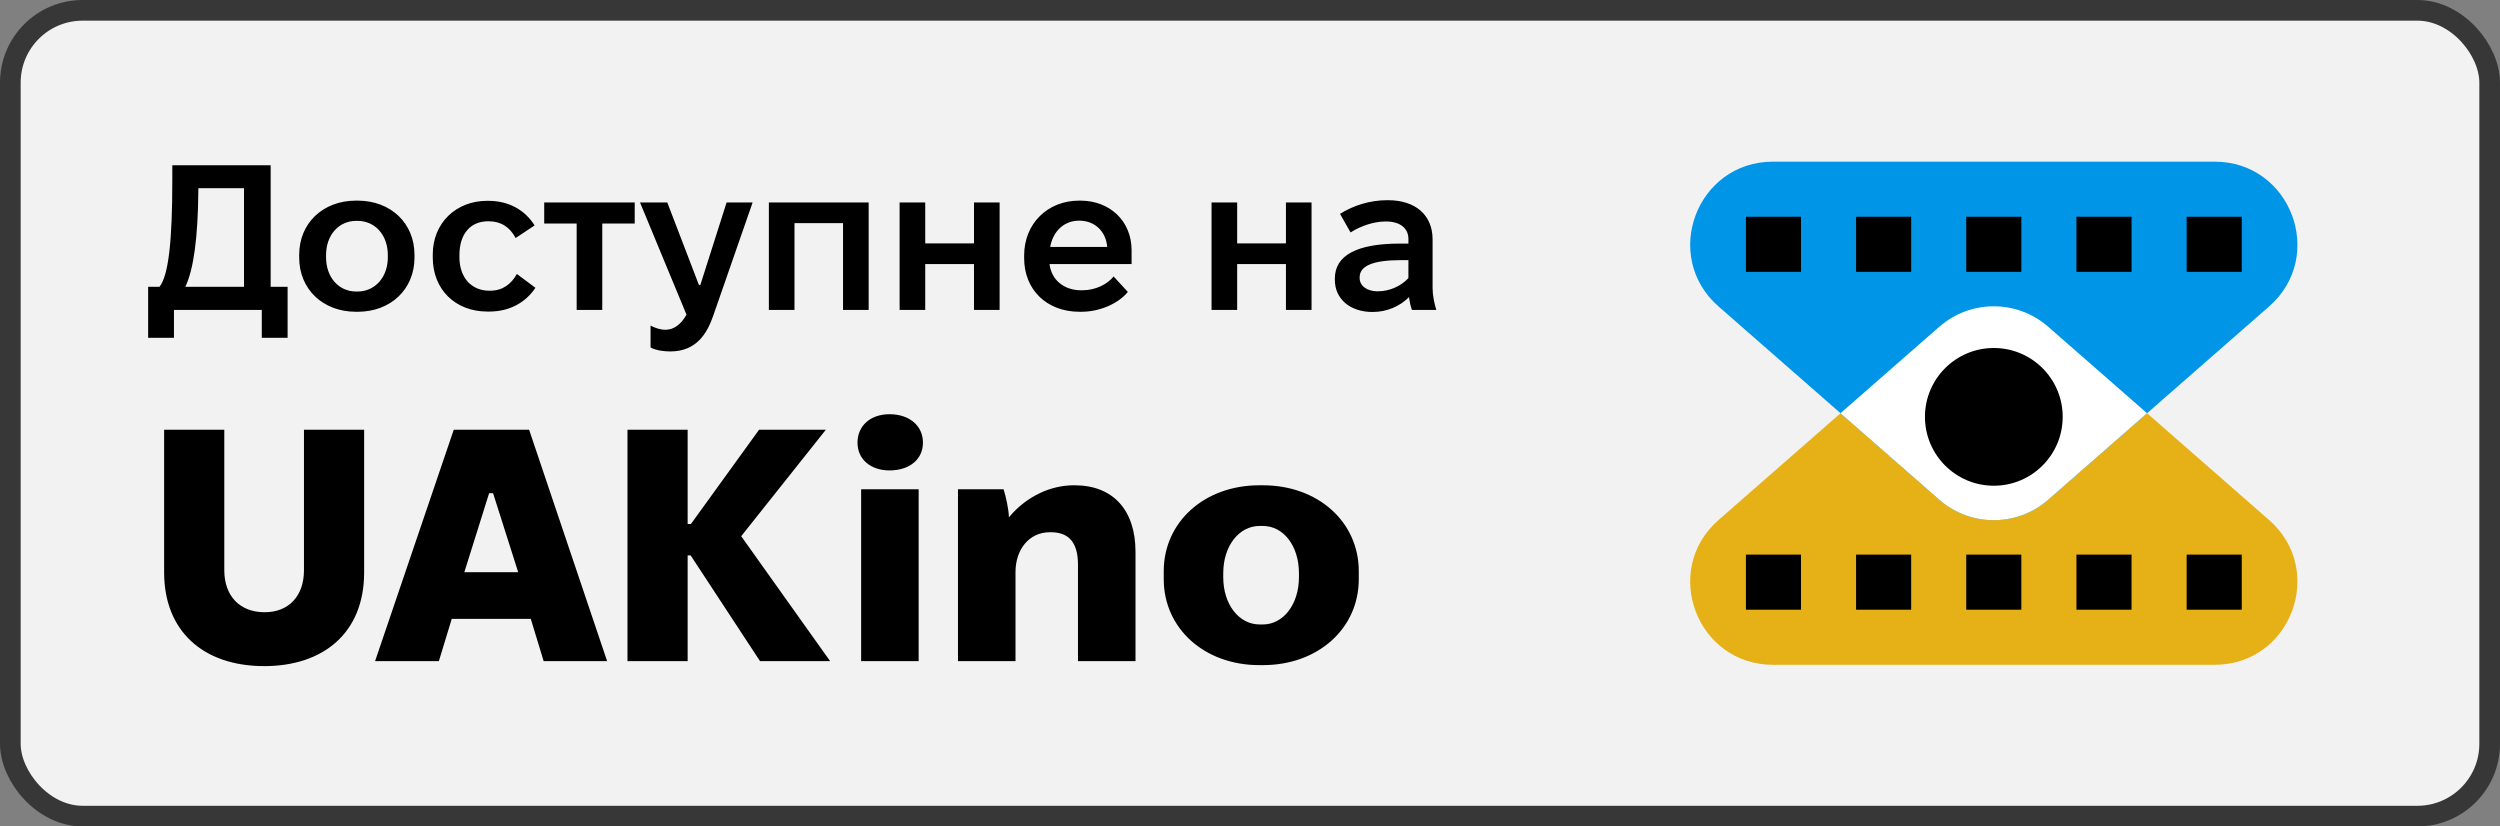<svg width="121" height="40" viewBox="0 0 121 40" fill="none" xmlns="http://www.w3.org/2000/svg">
<rect x="0" y="0" width="121" height="40" fill="#808080" stroke="none"/>
<rect x="0.5" y="0.5" width="120" height="39" rx="3.5" fill="#F2F2F2"/>
<rect x="0.5" y="0.5" width="120" height="39" rx="3.5" stroke="#373737"/>
<path d="M7.17 16.35V13.88H7.72C8.16 13.33 8.34 11.64 8.34 8.73V8H13.1V13.88H13.92V16.35H12.67V15H8.42V16.35H7.17ZM11.81 13.88V9.11H9.6V9.22C9.58 11.53 9.37 13.04 8.97 13.88H11.81ZM17.231 15.09C15.631 15.09 14.481 14 14.481 12.47V12.33C14.481 10.8 15.631 9.71 17.231 9.71H17.311C18.911 9.71 20.061 10.8 20.061 12.33V12.47C20.061 14 18.911 15.09 17.311 15.09H17.231ZM17.241 14.11H17.301C18.151 14.11 18.771 13.42 18.771 12.45V12.35C18.771 11.38 18.161 10.69 17.301 10.69H17.241C16.391 10.69 15.781 11.38 15.781 12.35V12.45C15.781 13.42 16.391 14.11 17.241 14.11ZM23.596 15.08C22.026 15.08 20.946 14 20.946 12.47V12.31C20.946 10.8 22.066 9.72 23.576 9.72H23.636C24.646 9.72 25.416 10.18 25.876 10.91L24.956 11.52C24.676 10.99 24.246 10.71 23.656 10.71H23.626C22.766 10.71 22.236 11.32 22.236 12.35V12.45C22.236 13.44 22.826 14.07 23.676 14.07H23.726C24.326 14.07 24.746 13.75 25.016 13.26L25.916 13.93C25.436 14.64 24.676 15.08 23.666 15.08H23.596ZM27.91 15V10.82H26.34V9.8H30.72V10.82H29.15V15H27.91ZM32.447 17.01C32.167 17.01 31.777 16.97 31.487 16.82V15.76C31.727 15.88 31.957 15.96 32.207 15.96C32.627 15.96 32.967 15.69 33.227 15.23L30.977 9.8H32.297L33.827 13.79H33.897L35.167 9.8H36.427L34.517 15.29C34.227 16.13 33.707 17.01 32.447 17.01ZM37.213 15V9.8H42.043V15H40.803V10.8H38.453V15H37.213ZM43.541 15V9.8H44.781V11.78H47.141V9.8H48.381V15H47.141V12.78H44.781V15H43.541ZM52.249 15.09C50.669 15.09 49.569 14.03 49.569 12.5V12.36C49.569 10.83 50.699 9.71 52.229 9.71H52.289C53.729 9.71 54.769 10.71 54.769 12.11V12.78H50.799V12.79C50.889 13.54 51.489 14.05 52.329 14.05H52.379C53.019 14.05 53.599 13.76 53.899 13.38L54.589 14.13C54.099 14.72 53.199 15.09 52.339 15.09H52.249ZM50.829 11.95H53.589C53.529 11.21 52.999 10.68 52.239 10.68H52.229C51.509 10.68 50.969 11.18 50.829 11.95ZM58.639 15V9.8H59.879V11.78H62.239V9.8H63.479V15H62.239V12.78H59.879V15H58.639ZM66.427 15.1C65.347 15.1 64.607 14.47 64.607 13.55V13.48C64.607 12.37 65.657 11.79 67.747 11.79H68.167V11.56C68.167 11.06 67.777 10.72 67.087 10.72H67.057C66.517 10.72 65.887 10.92 65.367 11.25L64.857 10.35C65.497 9.95 66.297 9.69 67.127 9.69H67.187C68.507 9.69 69.337 10.41 69.337 11.58V13.93C69.337 14.29 69.417 14.66 69.517 15H68.337C68.277 14.84 68.227 14.61 68.197 14.38C67.757 14.82 67.137 15.1 66.427 15.1ZM66.677 14.1C67.257 14.1 67.807 13.85 68.167 13.46V12.59H67.817C66.447 12.59 65.807 12.87 65.807 13.42V13.46C65.807 13.83 66.157 14.1 66.677 14.1ZM12.792 32.24C9.8 32.24 7.944 30.512 7.944 27.712V20.8H10.856V27.6C10.856 28.848 11.608 29.632 12.808 29.632C13.976 29.632 14.712 28.848 14.712 27.6V20.8H17.624V27.712C17.624 30.64 15.64 32.24 12.792 32.24ZM18.153 32L21.961 20.8H25.609L29.385 32H26.313L25.689 29.952H21.865L21.241 32H18.153ZM22.473 27.696H25.081L23.865 23.872H23.673L22.473 27.696ZM30.37 32V20.8H33.282V25.36H33.442L36.738 20.8H39.97L35.874 25.952L40.178 32H36.786L33.426 26.88H33.282V32H30.37ZM43.055 22.768C42.127 22.768 41.503 22.224 41.503 21.424C41.503 20.608 42.127 20.048 43.055 20.048C44.015 20.048 44.671 20.608 44.671 21.424C44.671 22.224 44.031 22.768 43.055 22.768ZM41.679 32V23.68H44.463V32H41.679ZM46.366 32V23.68H48.574C48.686 24.032 48.83 24.688 48.83 25.04C49.71 23.984 50.894 23.488 51.966 23.488H52.014C53.87 23.488 54.958 24.688 54.958 26.704V32H52.174V27.328C52.174 26.272 51.742 25.76 50.862 25.76H50.814C49.806 25.76 49.15 26.592 49.15 27.696V32H46.366ZM60.949 32.192C58.293 32.192 56.325 30.416 56.325 28.032V27.648C56.325 25.264 58.293 23.488 60.949 23.488H61.125C63.797 23.488 65.765 25.264 65.765 27.648V28.032C65.765 30.416 63.797 32.192 61.125 32.192H60.949ZM60.965 30.224H61.125C62.101 30.224 62.869 29.264 62.869 27.936V27.744C62.869 26.416 62.117 25.456 61.125 25.456H60.965C59.973 25.456 59.205 26.416 59.205 27.744V27.936C59.205 29.264 59.973 30.224 60.965 30.224Z" fill="black"/>
<path d="M83.179 25.166L93.866 15.814C95.374 14.495 97.626 14.495 99.134 15.814L109.822 25.166C112.601 27.598 110.881 32.176 107.188 32.176H85.813C82.119 32.176 80.399 27.598 83.179 25.166Z" fill="#E6B117"/>
<rect x="84.502" y="26.843" width="2.667" height="2.667" fill="black"/>
<rect x="89.834" y="26.843" width="2.667" height="2.667" fill="black"/>
<rect x="95.166" y="26.843" width="2.667" height="2.667" fill="black"/>
<rect x="100.5" y="26.843" width="2.667" height="2.667" fill="black"/>
<rect x="105.834" y="26.843" width="2.667" height="2.667" fill="black"/>
<path d="M83.179 14.834L93.866 24.186C95.374 25.506 97.626 25.506 99.134 24.186L109.822 14.834C112.601 12.402 110.881 7.824 107.188 7.824H85.813C82.119 7.824 80.399 12.402 83.179 14.834Z" fill="#0095E7"/>
<rect width="2.667" height="2.667" transform="matrix(1 0 0 -1 84.502 13.157)" fill="black"/>
<rect width="2.667" height="2.667" transform="matrix(1 0 0 -1 89.834 13.157)" fill="black"/>
<rect width="2.667" height="2.667" transform="matrix(1 0 0 -1 95.166 13.157)" fill="black"/>
<rect width="2.667" height="2.667" transform="matrix(1 0 0 -1 100.5 13.157)" fill="black"/>
<rect width="2.667" height="2.667" transform="matrix(1 0 0 -1 105.834 13.157)" fill="black"/>
<path fill-rule="evenodd" clip-rule="evenodd" d="M103.916 20L99.132 24.186C97.624 25.506 95.372 25.506 93.864 24.186L89.08 20L93.864 15.814C95.372 14.495 97.624 14.495 99.132 15.814L103.916 20Z" fill="white"/>
<ellipse cx="96.501" cy="20.176" rx="3.333" ry="3.333" fill="black"/>
</svg>
